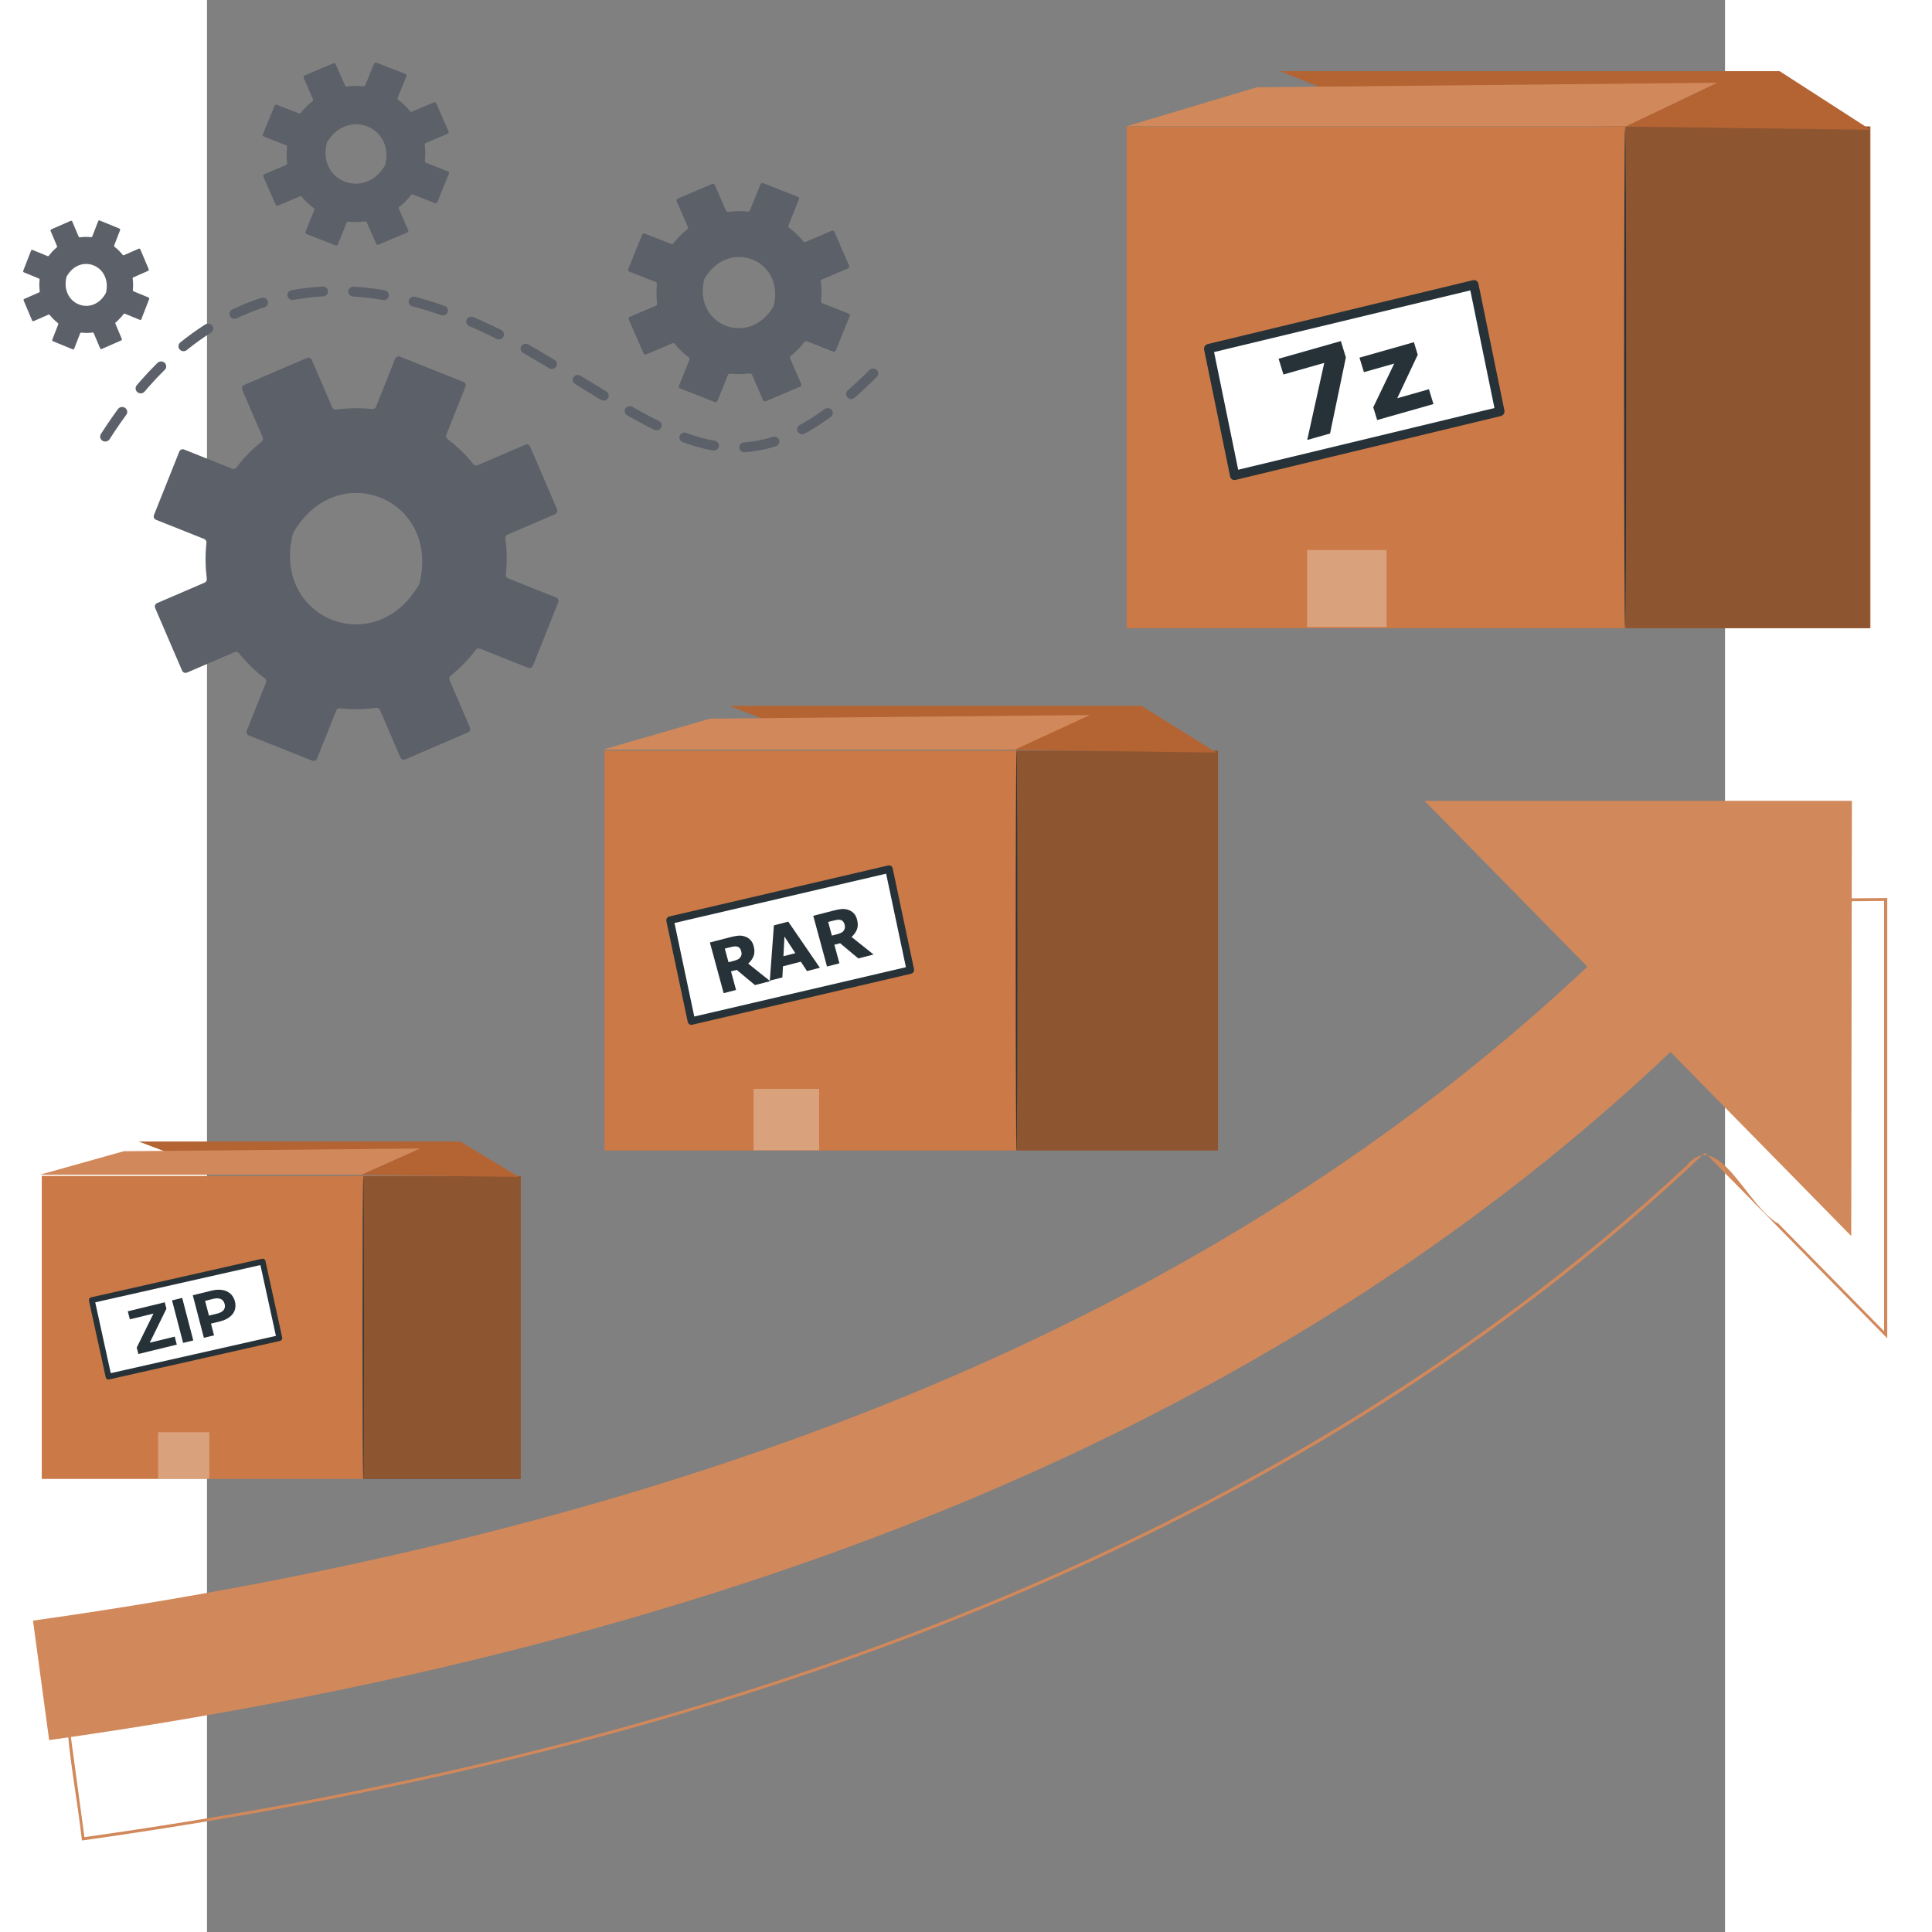 <svg width="200" height="200" version="1.1" viewBox="1 0 33 42" xmlns="http://www.w3.org/2000/svg" xmlns:xlink="http://www.w3.org/1999/xlink">
<rect x="1" y="0" width="33" height="42" fill="#808080" stroke="none"/>
<defs>
<rect id="SVGID_1_" width="3e3" height="2e3"/>
</defs>
<g transform="matrix(.018 0 0 .018 -2.911 6.952)">
<clipPath>
<use width="100%" height="100%" overflow="visible" xlink:href="#SVGID_1_"/>
</clipPath>
<g transform="matrix(.704 0 0 .68 -146.3 -339.5)">
<g fill="#5c6068">
<path d="m1117 835.8-46.21-111.2c-1.393-3.352-5.149-4.898-8.39-3.454l-81.57 36.34c-2.644 1.177-5.694.357-7.499-1.959-13.05-16.74-27.9-31.66-44.26-44.46-2.303-1.801-3.189-4.942-2.119-7.718l32.86-85.25c1.307-3.391-.289-7.233-3.566-8.582l-108.7-44.76c-3.277-1.349-6.992.306-8.299 3.697l-32.86 85.25c-1.069 2.772-3.794 4.423-6.661 4.1-20.26-2.284-40.97-1.991-61.67.93-2.854.403-5.62-1.169-6.757-3.905l-35.05-84.35c-1.393-3.352-5.149-4.898-8.39-3.454l-107.6 47.91c-3.241 1.444-4.739 5.331-3.347 8.683l35.05 84.35c1.137 2.736.337 5.896-1.908 7.765-16.28 13.55-30.72 28.91-43.02 45.69-1.744 2.38-4.778 3.296-7.458 2.192l-82.38-33.92c-3.276-1.349-6.991.306-8.299 3.695l-43.4 112.5c-1.308 3.389.287 7.232 3.562 8.582l82.48 34.02c2.68 1.106 4.271 3.927 3.952 6.894-2.253 20.98-1.971 42.39.684 63.77.365 2.937-1.159 5.773-3.789 6.945l-81.56 36.33c-3.241 1.444-4.739 5.331-3.347 8.682l46.25 111.3c1.393 3.352 5.149 4.898 8.39 3.454l81.56-36.33c2.631-1.171 5.667-.361 7.472 1.936 13.22 16.82 28.02 31.69 44.32 44.48 2.294 1.801 3.173 4.932 2.105 7.7l-32.9 85.28c-1.308 3.391.289 7.236 3.567 8.584l108.7 44.74c3.276 1.348 6.991-.307 8.298-3.698l32.86-85.24c1.071-2.778 3.805-4.429 6.677-4.098 20.25 2.336 40.98 2.11 61.69-.773 2.851-.397 5.61 1.174 6.745 3.906l34.99 84.19c1.393 3.352 5.149 4.898 8.39 3.454l107.6-47.91c3.241-1.444 4.739-5.331 3.347-8.682l-34.99-84.19c-1.136-2.732-.34-5.887 1.899-7.757 16.27-13.59 30.69-29.02 43-45.87 1.743-2.384 4.78-3.302 7.462-2.197l82.38 33.92c3.277 1.349 6.992-.306 8.299-3.697l43.36-112.5c1.306-3.388-.287-7.229-3.561-8.58l-82.29-33.97c-2.672-1.103-4.263-3.915-3.953-6.874 2.204-21.03 1.938-42.47-.869-63.89-.387-2.952 1.135-5.815 3.781-6.993l81.57-36.33c3.242-1.444 4.74-5.331 3.348-8.683zm-236.7 133.3c-74.88 135.3-252.5 61.93-216.8-89.26.152-.643.397-1.279.715-1.854 74.64-135.2 252.4-62.19 216.8 89.25-.152.648-.399 1.288-.719 1.867z" stroke-width=".863"/>
<path d="m1618 403.2-25.25-60.2c-.761-1.815-2.819-2.649-4.596-1.866l-44.73 19.74c-1.449.639-3.12.197-4.108-1.056-7.14-9.057-15.27-17.13-24.23-24.05-1.261-.973-1.745-2.674-1.156-4.178l18.06-46.19c.719-1.838-.154-3.918-1.949-4.645l-59.54-24.16c-1.794-.729-3.832.171-4.55 2.008l-18.06 46.2c-.588 1.502-2.082 2.398-3.653 2.225-11.1-1.223-22.45-1.05-33.8.547-1.564.22-3.079-.629-3.7-2.11l-19.15-45.66c-.761-1.815-2.819-2.649-4.596-1.866l-58.97 26.02c-1.778.784-2.601 2.891-1.84 4.704l19.15 45.66c.621 1.481.181 3.193-1.051 4.207-8.93 7.349-16.85 15.68-23.6 24.78-.958 1.29-2.621 1.789-4.089 1.193l-45.12-18.31c-1.794-.728-3.832.171-4.55 2.007l-23.86 60.97c-.719 1.837.153 3.917 1.947 4.645l45.18 18.37c1.468.597 2.338 2.124 2.161 3.732-1.249 11.37-1.108 22.96.334 34.54.199 1.591-.639 3.128-2.081 3.764l-44.72 19.73c-1.777.784-2.601 2.891-1.84 4.704l25.27 60.25c.761 1.815 2.819 2.649 4.595 1.865l44.72-19.73c1.442-.637 3.106-.2 4.094 1.043 7.233 9.101 15.33 17.14 24.26 24.06 1.256.974 1.736 2.669 1.148 4.169l-18.09 46.21c-.72 1.838.153 3.919 1.949 4.646l59.56 24.16c1.795.728 3.832-.172 4.549-2.008l18.06-46.19c.588-1.505 2.088-2.402 3.662-2.224 11.1 1.25 22.46 1.114 33.81-.462 1.563-.217 3.073.632 3.694 2.111l19.12 45.57c.761 1.815 2.819 2.649 4.596 1.866l58.97-26.02c1.777-.784 2.601-2.891 1.839-4.704l-19.12-45.57c-.621-1.479-.182-3.188 1.045-4.202 8.925-7.372 16.84-15.74 23.6-24.87.956-1.292 2.622-1.792 4.091-1.195l45.12 18.31c1.795.729 3.833-.171 4.55-2.008l23.84-60.96c.718-1.836-.153-3.915-1.946-4.645l-45.07-18.34c-1.464-.596-2.333-2.117-2.162-3.72 1.222-11.39 1.09-23-.435-34.6-.21-1.599.626-3.15 2.077-3.79l44.73-19.74c1.779-.784 2.603-2.89 1.842-4.705zm-129.8 72.35c-41.13 73.32-138.4 33.72-118.7-48.19.084-.348.218-.694.393-1.005 40.99-73.26 138.4-33.86 118.7 48.18-.083.351-.22.699-.395 1.012z"/>
<path d="m930.8 164.8-21.19-50.24c-.638-1.514-2.368-2.21-3.861-1.555l-37.6 16.5c-1.218.535-2.622.167-3.452-.879-5.996-7.557-12.82-14.29-20.35-20.06-1.059-.812-1.465-2.231-.97-3.487l15.21-38.57c.605-1.535-.127-3.27-1.636-3.877l-50.03-20.14c-1.508-.607-3.22.145-3.825 1.679l-15.21 38.58c-.495 1.254-1.751 2.003-3.071 1.86-9.331-1.014-18.87-.863-28.4.477-1.315.185-2.588-.523-3.108-1.759l-16.07-38.11c-.638-1.514-2.368-2.21-3.861-1.555l-49.58 21.76c-1.494.655-2.188 2.415-1.549 3.929l16.07 38.11c.521 1.236.15 2.666-.885 3.513-7.509 6.141-14.17 13.1-19.85 20.7-.806 1.078-2.204 1.495-3.437.999l-37.91-15.26c-1.507-.607-3.22.145-3.826 1.679l-20.09 50.91c-.605 1.534.126 3.27 1.634 3.877l37.96 15.3c1.234.497 1.964 1.772 1.814 3.114-1.056 9.49-.944 19.17.261 28.83.166 1.328-.539 2.612-1.751 3.143l-37.6 16.5c-1.494.656-2.188 2.415-1.549 3.929l21.21 50.28c.638 1.514 2.368 2.21 3.861 1.554l37.6-16.5c1.213-.532 2.61-.169 3.44.869 6.074 7.593 12.88 14.3 20.37 20.07 1.055.812 1.458 2.227.963 3.48l-15.23 38.59c-.606 1.535.127 3.271 1.636 3.878l50.05 20.13c1.508.606 3.22-.146 3.825-1.679l15.21-38.57c.495-1.257 1.756-2.006 3.079-1.859 9.325 1.037 18.87.916 28.42-.407 1.314-.182 2.583.525 3.103 1.76l16.04 38.03c.638 1.514 2.368 2.21 3.861 1.555l49.58-21.76c1.494-.656 2.188-2.415 1.548-3.928l-16.04-38.03c-.521-1.235-.151-2.661.881-3.509 7.505-6.16 14.16-13.15 19.85-20.78.804-1.079 2.204-1.497 3.439-1l37.91 15.26c1.508.607 3.221-.145 3.825-1.679l20.07-50.9c.604-1.533-.126-3.268-1.633-3.876l-37.87-15.28c-1.23-.497-1.96-1.766-1.815-3.104 1.033-9.513.929-19.2-.346-28.89-.175-1.335.528-2.63 1.747-3.165l37.6-16.5c1.496-.656 2.189-2.414 1.551-3.929zm-109.1 60.48c-34.61 61.24-116.4 28.24-99.77-40.16.071-.291.184-.579.331-.839 34.49-61.19 116.3-28.35 99.77 40.15-.07.293-.185.583-.333.845z" stroke-width=".847"/>
</g>
<path d="m341.9 706.7c96.2-155.4 312-406 739.3-145.4 224.8 137.1 334.6 247.3 526.9 81.81 25.39-21.85 52.22-48.51 80.95-80.55.304-.339.609-.679.913-1.02" fill="none" stroke="#5c6068" stroke-dasharray="52.534, 52.534" stroke-linecap="round" stroke-linejoin="round" stroke-width="17.51"/>
<path d="m416.5 409.6-14.48-35.53c-.436-1.071-1.608-1.567-2.615-1.11l-25.37 11.53c-.822.373-1.773.109-2.337-.632-4.077-5.353-8.712-10.13-13.82-14.22-.719-.576-.997-1.579-.666-2.464l10.17-27.17c.405-1.081-.096-2.309-1.117-2.741l-33.89-14.37c-1.021-.433-2.177.092-2.581 1.173l-10.17 27.18c-.331.884-1.178 1.408-2.071 1.302-6.312-.746-12.76-.67-19.2.245-.888.126-1.751-.378-2.107-1.252l-10.98-26.94c-.436-1.071-1.608-1.567-2.615-1.11l-33.46 15.2c-1.008.458-1.472 1.697-1.036 2.768l10.98 26.94c.356.874.11 1.882-.588 2.476-5.059 4.309-9.543 9.198-13.36 14.54-.541.758-1.486 1.048-2.321.694l-25.68-10.89c-1.021-.433-2.177.092-2.582 1.172l-13.43 35.87c-.405 1.081.095 2.308 1.116 2.741l25.71 10.92c.836.355 1.333 1.257 1.236 2.203-.685 6.694-.581 13.53.263 20.35.116.938-.356 1.841-1.175 2.213l-25.37 11.52c-1.008.458-1.472 1.697-1.036 2.768l14.49 35.55c.436 1.071 1.608 1.567 2.615 1.109l25.37-11.52c.818-.372 1.764-.111 2.329.624 4.13 5.378 8.75 10.13 13.84 14.23.716.577.992 1.576.661 2.459l-10.18 27.18c-.405 1.081.095 2.309 1.118 2.742l33.9 14.37c1.022.433 2.177-.092 2.581-1.173l10.17-27.17c.331-.885 1.181-1.41 2.076-1.302 6.308.762 12.76.708 19.21-.195.887-.125 1.748.379 2.104 1.252l10.96 26.89c.436 1.071 1.608 1.567 2.615 1.11l33.46-15.2c1.008-.458 1.472-1.697 1.035-2.767l-10.96-26.89c-.356-.873-.111-1.879.585-2.474 5.056-4.323 9.533-9.235 13.36-14.6.541-.759 1.486-1.05 2.322-.695l25.68 10.89c1.022.433 2.177-.092 2.581-1.173l13.42-35.86c.404-1.08-.095-2.307-1.116-2.741l-25.65-10.91c-.833-.354-1.33-1.253-1.236-2.197.67-6.711.571-13.55-.32-20.39-.122-.942.349-1.855 1.172-2.228l25.37-11.53c1.01-.458 1.473-1.697 1.037-2.768zm-73.6 42.33c-23.21 43.11-78.59 19.55-67.57-28.66.047-.205.122-.408.221-.591 23.14-43.07 78.56-19.63 67.58 28.66-.047.207-.123.411-.223.595z" fill="#5c6068" stroke-width=".585"/>
</g>
<g transform="matrix(.872 0 0 .888 306.4 -223.6)" fill="#d1885b">
<path d="m-275.4 2320c-6.195-54.97-18.51-114.6-20.94-166.7 485.5-70.27 973.5-180.2 1415-400.5 343.6-195.4 649.6-450.6 942.9-713.2 54.45-.449 108.9-.899 163.4-1.348v598.8c-84.13-84.13-168.3-168.3-252.4-252.4-610.2 568.6-1438 823.9-2248 935.4zm-18.41-163c7.277 52.84 14.55 105.7 21.83 158.5 798.3-110.1 1612-360.5 2219-913.3 44-52.7 84.61 57.16 127.1 78.78l146.4 146.4v-585.2c-52.85.436-105.7.873-158.5 1.309-321.5 285.8-654.4 570.5-1042 763-417 182.7-864.3 287.7-1314 350.5z"/>
<path d="m2176 906h-592l225.6 225.6c-237.3 219.8-523.4 403-852.8 545.9-368.7 160-806 275.6-1300 343.5l22.38 162.5c508.4-70.02 960-189.6 1342-355.6 348.6-151.2 651.7-346 903.6-580.3l250.3 250.3z"/>
</g>
<rect x="1328" y="-233.5" width="898.3" height="606" fill="#cb7946" stroke-width="4.777"/>
<g transform="matrix(5.833 0 0 4.868 -125.8 -1913)" opacity=".3">
<rect x="352.5" y="345" width="50.63" height="124.5"/>
</g>
<path d="m1930 373.5c-.652 0-1.214-135.7-1.214-303 0-167.3.561-303 1.214-303s1.212 135.6 1.212 303c0 167.4-.514 303-1.212 303z" fill="#263238" stroke-width="4.767"/>
<g transform="matrix(4.666 0 0 5.061 300.5 -2005)" opacity=".3">
<rect x="266.9" y="451.1" width="20.58" height="18.38" fill="#fff"/>
</g>
<rect transform="matrix(.972 -.234 .201 .98 0 0)" x="1392" y="367.9" width="329.6" height="156.2" fill="#fff" stroke="#263238" stroke-linecap="round" stroke-linejoin="round" stroke-width="11.2"/>
<g transform="matrix(17.47 0 0 17.96 -6715 -8156)">
<path d="m471 437.4 8.989 3.534 31.83.411-6.292-3.945v-5e-5z" fill="#b46433"/>
<path d="m460.4 441.1 8.989-2.616 31.83-.304-6.292 2.92v4e-5z" fill="#d1885b"/>
<g transform="matrix(.297 -.082 .094 .299 388.8 329.3)" fill="#263238" stroke-width="2.12" aria-label="7z">
<path d="m144.7 465.6-8.371 14.82h-5.315l8.694-14.95h-9.501v-3.54h14.49z"/>
<path d="m160.4 480.4h-13.1v-2.869l7.352-7.812h-7.054v-3.266h12.67v2.819l-7.24 7.799h7.377z"/>
</g>
</g>
<rect x="697.3" y="520.4" width="741.2" height="482.9" fill="#cb7946" stroke-width="3.874"/>
<g transform="matrix(4.813 0 0 3.879 -501.9 -817.9)" opacity=".3">
<rect x="352.5" y="345" width="50.63" height="124.5"/>
</g>
<path d="m1195 1004c-.538 0-1.002-108.1-1.002-241.5 0-133.4.463-241.5 1.002-241.5s1 108.1 1 241.5c0 133.4-.424 241.5-1 241.5z" fill="#263238" stroke-width="3.865"/>
<g transform="matrix(3.85 0 0 4.034 -150.2 -890.9)" opacity=".3">
<rect x="266.9" y="451.1" width="20.58" height="18.38" fill="#fff"/>
</g>
<rect transform="matrix(.974 -.227 .207 .978 0 0)" x="609.6" y="882.9" width="271.5" height="124.6" fill="#fff" stroke="#263238" stroke-linecap="round" stroke-linejoin="round" stroke-width="9.08"/>
<g transform="matrix(14.41 0 0 14.31 -5939 -5793)">
<path d="m471 437.4 8.989 3.534 31.83.411-6.292-3.945v-5e-5z" fill="#b46433"/>
<path d="m460.4 441.1 8.989-2.616 31.83-.304-6.292 2.92v4e-5z" fill="#d1885b"/>
</g>
<rect x="17.71" y="1034" width="578.7" height="365.9" fill="#cb7946" stroke-width="2.979"/>
<g transform="matrix(3.758 0 0 2.939 -918.7 20.27)" opacity=".3">
<rect x="352.5" y="345" width="50.63" height="124.5"/>
</g>
<path d="m406 1401c-.42 0-.782-81.9-.782-182.9s.361-182.9.782-182.9.781 81.87.781 182.9c0 101.1-.331 182.9-.781 182.9z" fill="#263238" stroke-width="2.973"/>
<g transform="matrix(3.006 0 0 3.056 -644.1 -35.03)" opacity=".3">
<rect x="266.9" y="451.1" width="20.58" height="18.38" fill="#fff"/>
</g>
<rect transform="matrix(.975 -.22 .214 .977 0 0)" x="-177.1" y="1172" width="211.6" height="94.53" fill="#fff" stroke="#263238" stroke-linecap="round" stroke-linejoin="round" stroke-width="6.983"/>
<g transform="matrix(11.25 0 0 10.84 -5164 -3749)">
<path d="m471 437.4 8.989 3.534 31.83.411-6.292-3.945v-5e-5z" fill="#b46433"/>
<path d="m460.4 441.1 8.989-2.616 31.83-.304-6.292 2.92v4e-5z" fill="#d1885b"/>
</g>
<g transform="matrix(13.28 -3.424 3.783 13.93 -5808 -5680)" fill="#263238" stroke-width=".504" aria-label="RAR">
<path d="m346.3 547.6q0-.165-.068-.283t-.233-.186q-.115-.047-.269-.056-.153-.012-.357-.012h-.41v1.184h.348q.272 0 .455-.027t.307-.121q.118-.091.171-.201.056-.112.056-.298zm1.768 3.049h-1.384l-1.198-1.612h-.522v1.612h-1.128v-4.395h1.901q.39 0 .67.044t.525.192q.248.148.393.384.148.233.148.587 0 .487-.227.794-.224.307-.643.511z"/>
<path d="m352.6 550.6h-1.172l-.304-.888h-1.629l-.304.888h-1.142l1.623-4.395h1.305zm-1.75-1.694-.54-1.576-.54 1.576z"/>
<path d="m355.7 547.6q0-.165-.068-.283t-.233-.186q-.115-.047-.269-.056-.153-.012-.357-.012h-.41v1.184h.348q.272 0 .455-.027t.307-.121q.118-.091.171-.201.056-.112.056-.298zm1.768 3.049h-1.384l-1.198-1.612h-.522v1.612h-1.128v-4.395h1.901q.39 0 .67.044t.525.192q.248.148.393.384.148.233.148.587 0 .487-.227.794-.224.307-.643.511z"/>
</g>
<g transform="matrix(4.862 -.132 .139 4.71 -1231 -721.5)" fill="#263238">
<path d="m277.8 421.7.46 2.07-9.6 2.13-.37-1.65 4.41-8.6-5.9 1.31-.46-2.07 9.24-2.05.37 1.65-4.39 8.6z"/>
<path d="m277.4 412.4 2.54-.57 2.44 10.98-2.54.56z"/>
<path d="m293 413.1c.54 2.45-.95 4.38-3.89 5.03l-2.21.49.67 3.03-2.54.56-2.44-10.98 4.75-1.06c2.94-.64 5.12.47 5.66 2.93zm-2.57.58c-.27-1.21-1.21-1.74-2.76-1.39l-2.07.46.85 3.81 2.07-.46c1.55-.35 2.18-1.23 1.91-2.42z"/>
</g>
</g>
</svg>
